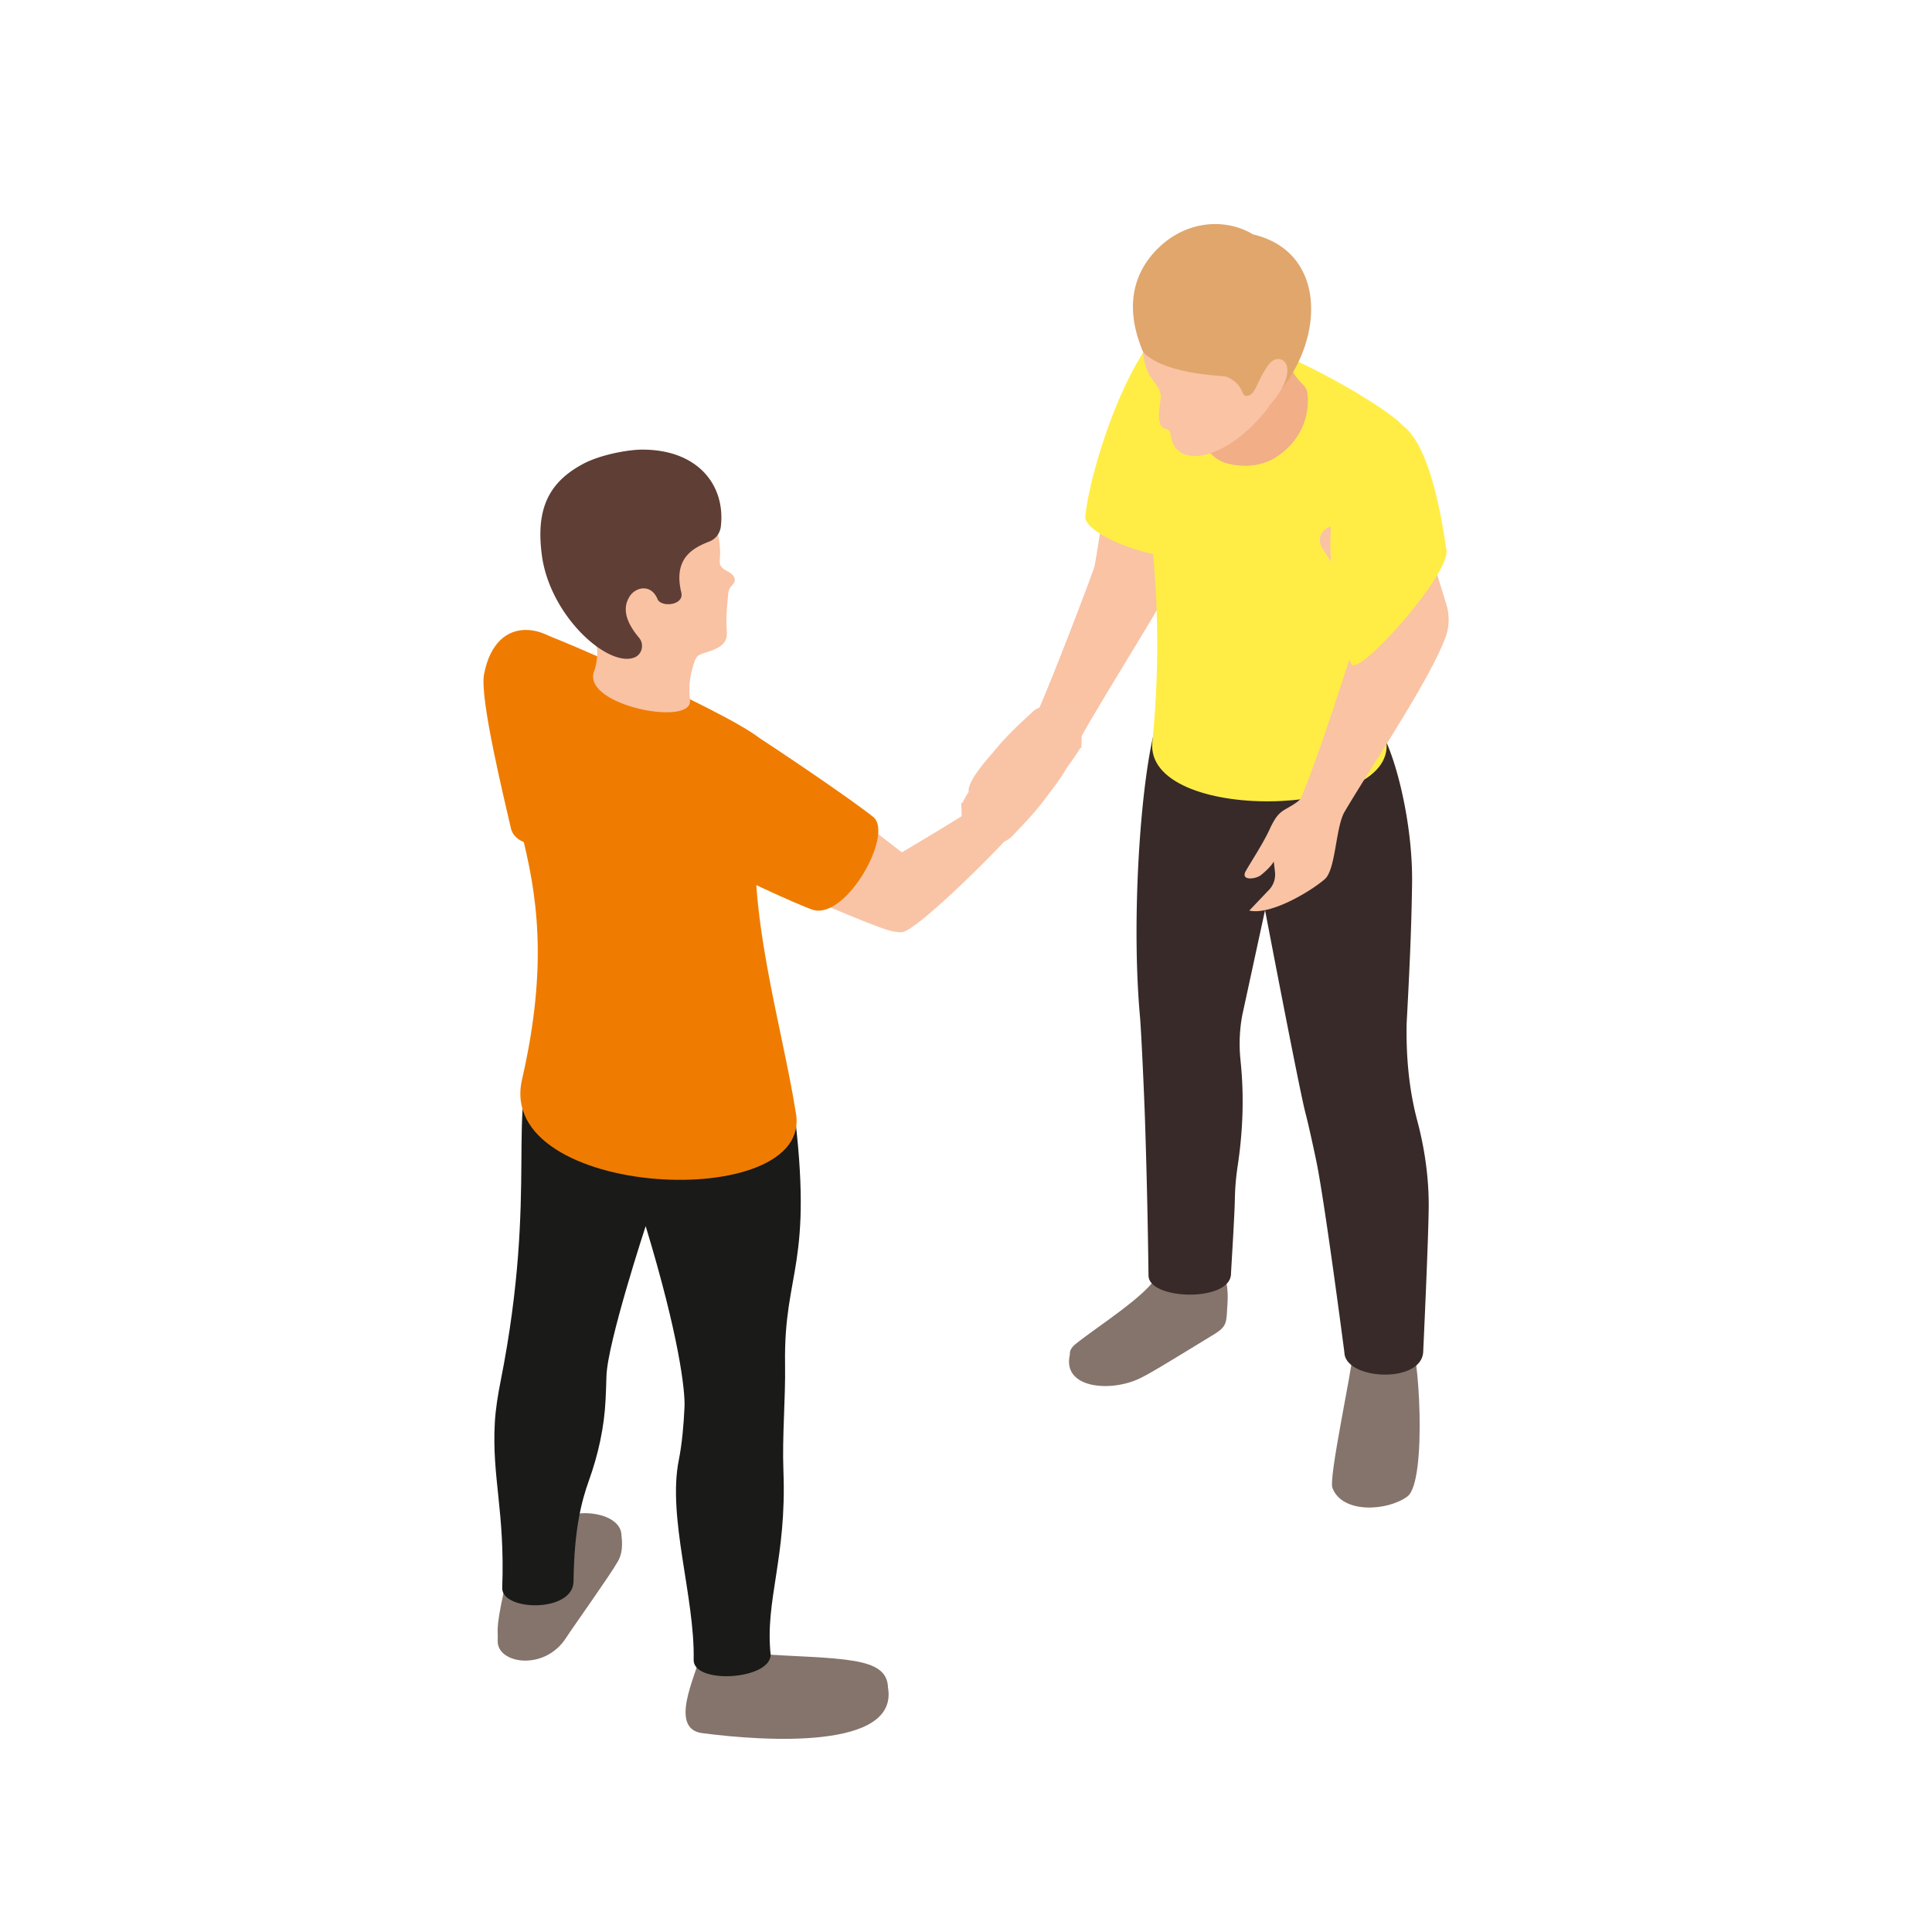 <svg xmlns="http://www.w3.org/2000/svg" width="266.667" height="266.667"><defs><clipPath id="a"><path d="M0 200h200V0H0Z"></path></clipPath></defs><g clip-path="url(#a)" transform="matrix(1.333 0 0 -1.333 0 266.667)"><path d="M0 0c-.036.331.107.688.574 1.068 2.235 1.811 7.631 5.165 8.524 7.229.672 1.553 4.229 1.545 6.215.512.932-.486 1.102-2.087 1.002-3.571-.128-1.887.025-2.289-1.372-3.145-5.809-3.552-6.605-4.026-7.657-4.548C4.285-3.942-.853-3.557 0 0" style="fill:#84746c;fill-opacity:1;fill-rule:evenodd;stroke:none" transform="translate(110.785 59.804)"></path><path d="M0 0c.196.217 1.084.335 1.357.44C2.523.882 4.521.23 5.766.193c.865-.026 1.82-14.409-.291-15.968-2.028-1.5-6.719-1.826-7.757.88C-2.688-13.837-.404-3.481 0 0" style="fill:#84746c;fill-opacity:1;fill-rule:evenodd;stroke:none" transform="translate(140.252 60.87)"></path><path d="M0 0c1.58.842 14.951-.891 17.696-.958.877-.021 3.459-.06 4.403-1.197 1.428-1.721 3.579-9.284 3.462-16.157-.048-2.903-.118-6.287-.561-14.357-.01-.426-.014-.854-.008-1.277.027-2.994.347-5.958 1.119-8.853.532-1.99 1.174-5.13 1.174-8.665 0-3.053-.574-15.289-.574-15.289-.271-3.276-8.103-2.845-8.159.015 0 0-2.035 15.62-2.909 19.813-.461 2.206-.918 4.2-1.118 4.95-.596 2.213-4.187 21.02-4.187 21.02L7.974-31.859a16.263 16.263 0 0 1-.195-4.449l.05-.516c.347-3.528.206-7.082-.321-10.588a25.838 25.838 0 0 1-.296-3.494c-.033-1.75-.356-6.803-.401-7.705-.04-2.955-8.54-2.741-8.54-.164a792.008 792.008 0 0 1-.369 16.265c-.092 2.7-.379 9.017-.519 10.588C-3.74-19.4-1.981-1.059 0 0" style="fill:#372a29;fill-opacity:1;fill-rule:evenodd;stroke:none" transform="translate(120.652 126.765)"></path><path d="m0 0 .098.222c1.836 4.2 5.713 14.448 5.777 14.805.433 2.398 1.345 8.698 1.345 8.698s.803 1.697 1.674 1.064c2.429-1.767 4.894-3.427 7.675-4.29a305.961 305.961 0 0 0-3.957-9.486C12.22 10.114 6.223.53 4.365-2.878l-.033-.062Z" style="fill:#f9c3a4;fill-opacity:1;fill-rule:evenodd;stroke:none" transform="translate(107.467 126.412)"></path><path d="M0 0c-.984-2.831-12.144.636-12.412 3.066.346 4.939 5.975 23.142 12.41 21.388 0 0 8.432-.806.002-24.454" style="fill:#ffed46;fill-opacity:1;fill-rule:evenodd;stroke:none" transform="translate(124.786 143.388)"></path><path d="M0 0c4.292-5.33-.93-13.463-2.271-18.118-1.472-5.107-.132-8.837.565-14.61.965-7.99-25.066-8.437-24.235-.01l.013.114c.831 8.433.62 16.939-.665 25.314-.247 1.612-.517 3.339-.803 5.17-.133.855-.186 1.74-.148 2.604.05 1.199.104 2.097.353 3.142.375 1.572 3.14 5.3 4.657 5.857C-17.406 11.347-1.675 2.081 0 0" style="fill:#ffed46;fill-opacity:1;fill-rule:evenodd;stroke:none" transform="translate(145.261 155.965)"></path><path d="M0 0c.447-.796 1.241-1.333 2.126-1.55 1.676-.41 3.435-.268 4.864.599 1.992 1.209 3.675 3.518 3.372 6.644a1.48 1.48 0 0 1-.42.887c-1.084 1.091-2.357 2.938-3.116 6.669a1.572 1.572 0 0 1-2.519.935c-3.155-2.483-5.618-7.318-5.592-9.406C-1.275 3.928-.878 1.569 0 0" style="fill:#f1ae87;fill-opacity:1;fill-rule:evenodd;stroke:none" transform="translate(125.026 153.59)"></path><path d="M0 0c.454.485.673 1.142.603 1.802-.039.378-.087.79-.131 1.113-.238-.464-.9-1.067-1.325-1.405-.544-.432-2.143-.617-1.573.412.522.939 1.842 2.916 2.517 4.426.141.315.466.925.683 1.196.209.285.487.539.855.754.637.373 1.186.656 1.619 1.095 2.045 4.724 5.422 15.708 6.345 18.402.145.426.104.884-.122 1.273-1.223 2.1-2.645 4.205-3.999 6.346a1.437 1.437 0 0 0 1.105 2.204c2.995.232 5.948.568 8.626 1.714a313.882 313.882 0 0 0 3.14-9.788c.328-1.09.328-2.25-.053-3.322-1.544-4.361-7.841-13.642-10.543-18.261-.882-1.733-.868-5.913-2-6.882C4.239-.212.152-2.656-2.06-2.163Z" style="fill:#f9c3a4;fill-opacity:1;fill-rule:evenodd;stroke:none" transform="translate(131.417 107.927)"></path><path d="M0 0c.367-2.402-8.705-12.717-9.794-11.846-1.594 2.721-4.427 17.43.711 23.494 0 0 6.18 8.657 9.083-11.648" style="fill:#ffed46;fill-opacity:1;fill-rule:evenodd;stroke:none" transform="translate(149.779 143.06)"></path><path d="M0 0c1.525 2.589 3.591 3.783 6.575 3.92.812.038 2.14-.67 2.902-.946 2.835-1.024 3.363-5.725 3.479-8.385.146-3.359.01-7.013-2.179-9.631-4.235-5.065-9.064-5.685-9.627-2.467-.048.287-.071.641-.334.77l-.303.083c-.472.141-.605.739-.61 1.23-.005.435.025.872.09 1.301.051.332.123.668.082 1-.092.737-.697 1.284-1.091 1.912-.939 1.498-.834 3.861-.695 5.556C-1.547-3.678-1.013-1.718 0 0" style="fill:#f9c3a4;fill-opacity:1;fill-rule:evenodd;stroke:none" transform="translate(120.105 172.317)"></path><path d="M0 0c3.005 3.32 7.296 3.622 10.226 1.856 7.495-1.773 7.419-10.443 2.929-16.061.469 1.487-1.507 2.305-1.786 1.832-.815-1.367-.979-2.437-1.785-2.497-.653-.049-.221 1.197-2.103 1.986-.329.136-5.846.161-8.366 2.297a1.465 1.465 0 0 0-.42.625C-1.74-8.747-3.675-4.06 0 0" style="fill:#e0a66c;fill-opacity:1;fill-rule:evenodd;stroke:none" transform="translate(119.514 173.927)"></path><path d="M0 0c1.261 1.448 3.514-.404-.069-4.433-.361-.407-.831-.814-1.302-.53C-2.398-4.339-.738-.845 0 0" style="fill:#f9c3a4;fill-opacity:1;fill-rule:evenodd;stroke:none" transform="translate(131.437 162.39)"></path><path d="m0 0-.012.111c.074.373.076.751 0 1.13L5.568.67c9.32-.578 13.948-.219 14.051-3.506C20.741-9.282 6.909-8.411.376-7.552-3.127-7.092-.224-1.502 0 0" style="fill:#84746c;fill-opacity:1;fill-rule:evenodd;stroke:none" transform="translate(72.329 28.145)"></path><path d="m0 0 3.987 2.99c.697.971.582 1.249 1.505 2.008 1.476 1.21 6.082.722 6.132-1.662.19-1.529-.119-2.239-.386-2.714-.795-1.413-4.507-6.599-5.373-7.928-2.246-3.452-7.145-2.647-7.058-.268C-1.136-6.094-1.53-6.569 0 0" style="fill:#84746c;fill-opacity:1;fill-rule:evenodd;stroke:none" transform="translate(52.728 37.732)"></path><path d="M0 0c.08 1.447.321 2.888.601 4.309 3.974 20.026.492 28.749 3.813 34.114l26.51-5.453c2.164-16.871-1.019-17.115-.869-26.885.056-3.629-.31-7.454-.17-11.079.349-9.052-1.935-13.38-1.319-19.052-.132-2.603-8.03-3.033-7.976-.495.136 6.472-2.73 14.703-1.541 20.675.348 1.741.508 3.702.593 5.477.084 1.747-.593 7.474-4.021 18.757 0 0-3.963-12.074-4.06-15.529-.023-.847-.054-1.667-.091-2.433-.136-2.87-.758-5.68-1.727-8.384-.769-2.14-1.531-5.077-1.59-10.434-.036-3.295-7.499-3.091-7.384-.662C1.055-9.159-.311-5.659 0 0" style="fill:#1a1a18;fill-opacity:1;fill-rule:evenodd;stroke:none" transform="translate(51.235 52.723)"></path><path d="M0 0c-2.437.004-2.507-1.663-2.817-2.853-3.72-14.28 7.016-19.373 1.463-43.551-2.868-12.395 30.368-13.926 28.343-3.421-1.413 8.983-5.202 21.116-3.966 31.005.283 2.258 1.536 5.11.571 7.317C22.772-9.622.984-.001 0 0" style="fill:#ef7c00;fill-opacity:1;fill-rule:evenodd;stroke:none" transform="translate(55.41 134.685)"></path><path d="M0 0c-2.836-3.241-10.468-10.637-11.785-10.7-.795-.039-1.567.232-2.315.5-2.768.988-14.471 5.92-15.661 7.279-1.41 1.608 3.566 12.251 4.468 11.407C-21.876 5.29-11.811-2.431-11.811-2.431S-4.56 1.837-3.763 2.57z" style="fill:#f9c4a6;fill-opacity:1;fill-rule:evenodd;stroke:none" transform="translate(105.194 114.227)"></path><path d="M0 0c.489-.31-.385-2.165-.66-2.671.713.748 1.821 2.596 2.52 2.064C2.889-1.392.401-4.403-.386-5.478-1.331-6.772-2.41-7.97-3.529-9.117c-.424-.433-.57-.643-.798-.795-.648-.434-2.163-1.055-4.768-.836l-.03.003h-.015l-.152 4.555c.071-.014.112-.014.119.002.033.07.074.151.123.244.708 1.328 3.008 4.751 3.553 4.526.451-.188.183-.826.04-1.137.702.41 1.247 1.013 1.64 1.722.649 1.171 1.519.594 1.295-.321-.054-.221-.167-.9.101-.694C-1.181-.885-.864.545 0 0" style="fill:#f9c4a6;fill-opacity:1;fill-rule:evenodd;stroke:none" transform="translate(108.823 123.103)"></path><path d="M0 0c-.47.339.513 2.139.818 2.627C.062 1.923-1.154.144-1.82.718-2.8 1.561-.137 4.419.713 5.446c1.02 1.234 2.169 2.366 3.354 3.443.45.408.608.609.845.747.673.395 2.221.924 4.808.55l.03-.004.016-.003-.121-4.555c-.07.019-.111.021-.119.006a3.93 3.93 0 0 0-.138-.236C8.603 4.11 6.102.83 5.572 1.087c-.438.215-.133.835.027 1.137-.724-.367-1.304-.936-1.739-1.62-.718-1.13-1.552-.503-1.274.398.067.217.221.888-.058.697C1.232.813.83-.596 0 0" style="fill:#f9c4a6;fill-opacity:1;fill-rule:evenodd;stroke:none" transform="translate(102.327 116.96)"></path><path d="M0 0c.38.428 2.043.244 2.524-.067C4.653-1.44 12.188-6.487 14.9-8.626c2.213-1.746-2.802-10.728-6.259-9.623-1.268.408-9.516 4.092-10.187 4.969C-3.132-11.204-2.146-2.421 0 0" style="fill:#ef7c00;fill-opacity:1;fill-rule:evenodd;stroke:none" transform="translate(75.504 124.099)"></path><path d="M0 0c.683-3.22-10.004-5.466-10.822-1.829-.583 2.594-3.261 13.433-2.782 15.925 1.269 6.58 7.054 5.205 9.485 1.451C-1.612 11.671-.121.578 0 0" style="fill:#ef7c00;fill-opacity:1;fill-rule:evenodd;stroke:none" transform="translate(63.722 116.127)"></path><path d="M0 0a8.287 8.287 0 0 0 2.397-6.368c-.019-.264-.051-.542.057-.785.157-.355.548-.528.881-.723.335-.197.671-.532.593-.911-.061-.288-.338-.472-.49-.723-.142-.231-.17-.513-.196-.784-.108-1.125-.215-2.255-.148-3.381.021-.356.059-.723-.046-1.064-.29-.941-1.441-1.232-2.377-1.542-.504-.167-.731-.312-.937-.95-.564-1.755-.535-2.575-.434-3.948.197-2.732-11.387-.441-9.904 3.123.19.457.476 2.048.176 2.567-.914 1.589-3.933 2.644-4.118 7.836C-14.945 3.438-4.302 4.263 0 0" style="fill:#f9c2a3;fill-opacity:1;fill-rule:evenodd;stroke:none" transform="translate(72.147 148.68)"></path><path d="M0 0c.33-1.372-2.223-1.578-2.491-.608C-3.184.914-4.732.566-5.347-.399c-.802-1.259-.368-2.691.973-4.285.557-.663.329-1.719-.478-2.04-2.663-1.06-8.525 4.069-9.537 10.246-.748 4.967.548 7.823 4.196 9.785 1.807.972 4.695 1.49 6.143 1.492 5.795.008 8.647-3.717 8.142-7.97a1.893 1.893 0 0 0-1.181-1.544C1.235 4.628-.861 3.577 0 0" style="fill:#5f3e35;fill-opacity:1;fill-rule:evenodd;stroke:none" transform="translate(70.546 138.696)"></path></g></svg>